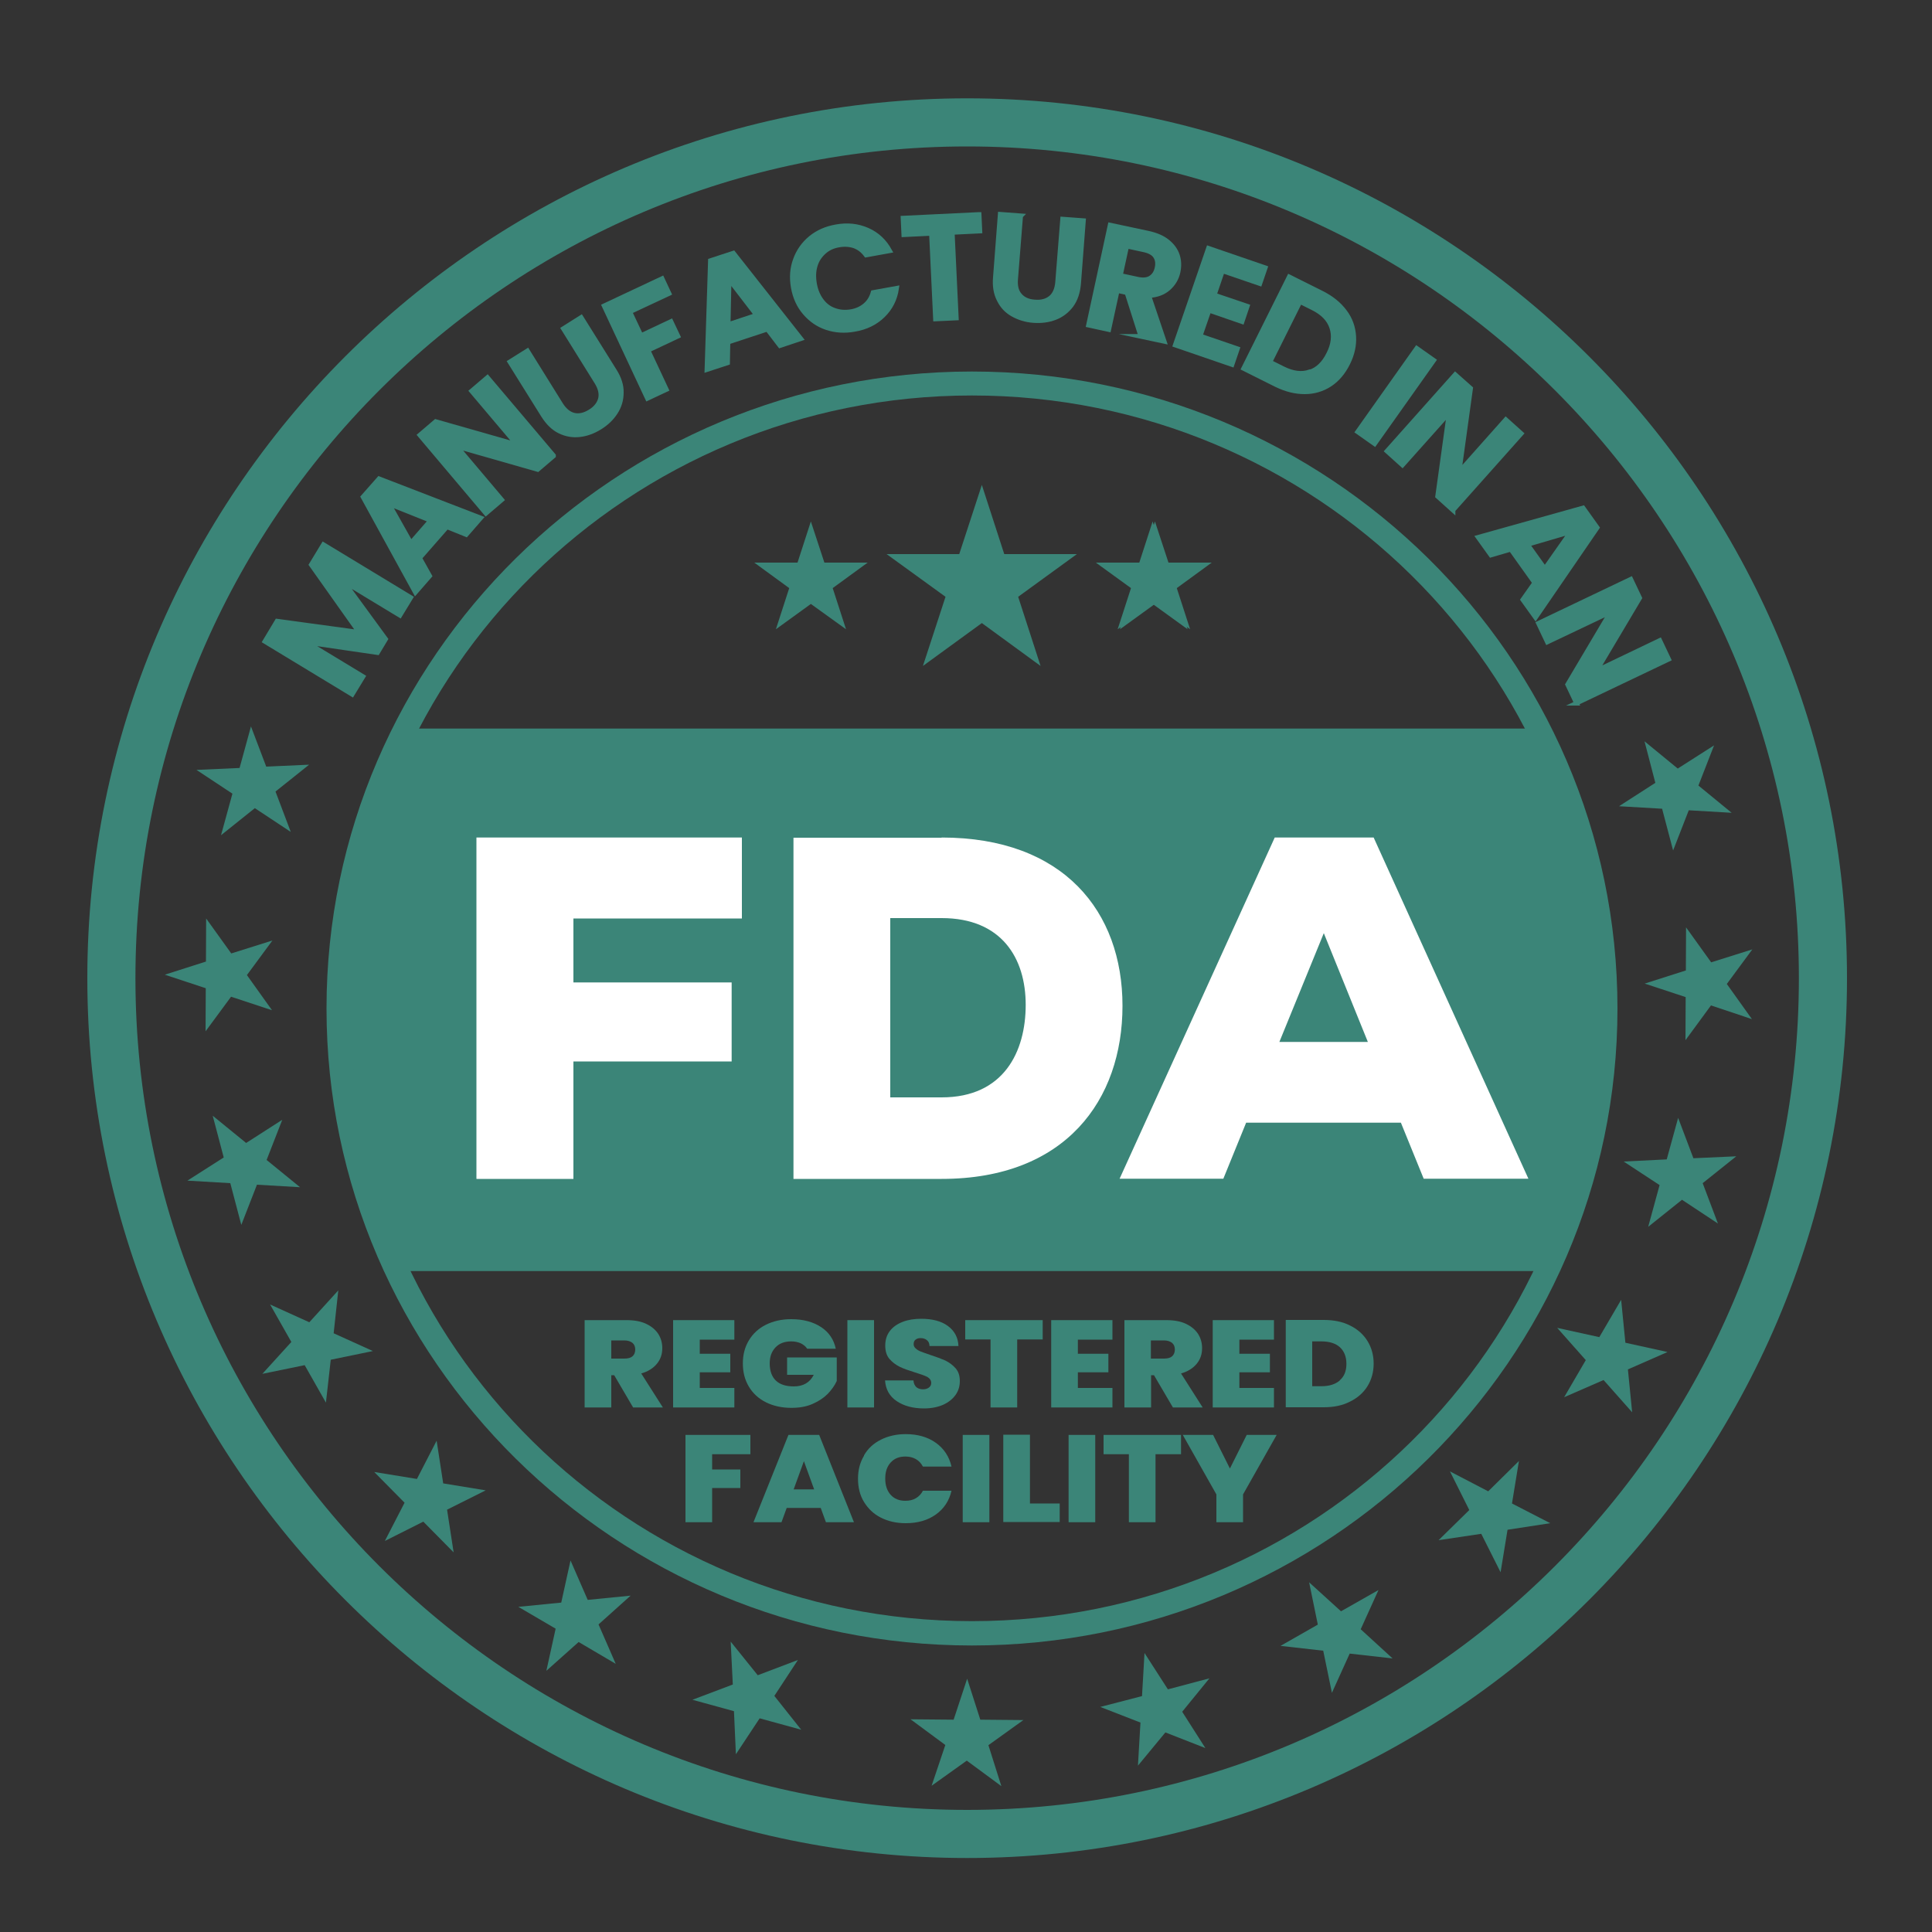 <svg viewBox="0 0 100 100" version="1.1" xmlns="http://www.w3.org/2000/svg" data-name="图层_1" id="_图层_1">
  
  <rect x="0" y="0" width="100" height="100" fill="#333333" stroke="none"/>
  
  <defs>
    <style>
      .st0 {
        fill: #fff;
      }

      .st1, .st2 {
        fill: #3b8578;
      }

      .st2 {
        stroke: #3b8578;
        stroke-miterlimit: 10;
        stroke-width: .24px;
      }
    </style>
  </defs>
  <g id="NSF">
    <g>
      <path d="M16.74,28.19l4.52,2.74-.56.92-2.94-1.78,2.2,3.01-.42.7-3.69-.54,2.94,1.78-.56.92-4.52-2.74.63-1.05,4.25.58-2.48-3.5.63-1.04Z" class="st2"></path>
      <path d="M23.13,27.27l-1.41,1.61.52.93-.74.85-2.71-4.94.83-.94,5.26,2.03-.75.86-.99-.4ZM22.3,26.94l-2.18-.87,1.15,2.04,1.02-1.17Z" class="st2"></path>
      <path d="M28.65,23.6l-.82.7-4.2-1.2,2.34,2.77-.82.7-3.42-4.05.82-.7,4.21,1.2-2.35-2.78.82-.7,3.42,4.04Z" class="st2"></path>
      <path d="M27.3,18.16l1.73,2.78c.19.3.42.49.68.55.26.06.54,0,.83-.18.3-.18.47-.41.54-.67.06-.26,0-.54-.19-.85l-1.73-2.78.92-.58,1.73,2.77c.24.38.36.76.35,1.12,0,.37-.1.71-.3,1.02-.2.31-.47.57-.81.78-.34.21-.69.34-1.05.38-.36.04-.7-.02-1.03-.18-.33-.16-.61-.44-.85-.82l-1.73-2.77.91-.57Z" class="st2"></path>
      <path d="M34.27,14.42l.36.77-2.03.95.58,1.23,1.55-.73.36.76-1.55.73.95,2.03-.98.46-2.24-4.79,3-1.41Z" class="st2"></path>
      <path d="M39.71,17.04l-2.03.67-.02,1.07-1.07.35.18-5.64,1.19-.39,3.49,4.43-1.08.36-.65-.85ZM39.17,16.32l-1.43-1.86-.05,2.34,1.48-.49Z" class="st2"></path>
      <path d="M41.17,13.44c.16-.45.43-.82.79-1.12.37-.3.8-.49,1.31-.58.59-.11,1.13-.05,1.63.17s.88.58,1.15,1.07l-1.22.22c-.17-.23-.37-.38-.61-.47-.24-.08-.51-.1-.79-.05-.31.05-.57.17-.78.36-.21.19-.37.42-.45.7-.09.28-.1.6-.04.95.06.34.18.63.36.87.18.24.4.41.67.5.27.1.55.12.86.07.29-.05.53-.16.73-.33.2-.17.33-.38.41-.66l1.22-.22c-.08.56-.32,1.03-.71,1.41-.39.38-.88.62-1.48.72-.5.09-.98.06-1.43-.09-.45-.15-.82-.41-1.13-.77-.31-.36-.51-.8-.6-1.31s-.06-.99.11-1.44Z" class="st2"></path>
      <path d="M50.68,11.1l.04.86-1.43.07.21,4.43-1.08.05-.21-4.43-1.43.07-.04-.86,3.93-.19Z" class="st2"></path>
      <path d="M52.83,11.18l-.26,3.27c-.03.36.04.64.22.84.17.2.43.32.77.34.35.03.62-.05.83-.22.2-.17.32-.44.35-.8l.26-3.27,1.08.08-.25,3.26c-.04.45-.16.82-.38,1.12-.22.29-.5.51-.84.64-.34.13-.71.18-1.12.15-.4-.03-.75-.14-1.07-.32s-.55-.43-.71-.76c-.17-.33-.23-.71-.19-1.16l.25-3.26,1.07.08Z" class="st2"></path>
      <path d="M59.05,17.41l-.72-2.26-.5-.11-.44,2.02-1.05-.23,1.12-5.18,1.97.42c.41.09.74.23.99.43.25.2.43.44.52.71.09.27.1.55.04.85-.07.34-.24.63-.5.86s-.6.36-1.02.38l.8,2.37-1.22-.26ZM58,14.26l.88.19c.28.06.51.04.68-.07.17-.11.28-.28.33-.52.05-.24.02-.43-.09-.6-.11-.16-.31-.27-.6-.33l-.88-.19-.33,1.52Z" class="st2"></path>
      <path d="M63.28,14.01l-.43,1.26,1.71.58-.27.8-1.71-.59-.46,1.33,1.93.66-.28.82-2.94-1.01,1.72-5.01,2.94,1.01-.28.82-1.93-.66Z" class="st2"></path>
      <path d="M69.6,16.13c.29.38.44.81.47,1.27.03.46-.07.93-.31,1.41-.24.48-.55.84-.93,1.09-.39.25-.82.38-1.3.38-.48,0-.97-.12-1.48-.37l-1.68-.84,2.36-4.74,1.68.84c.5.25.9.57,1.19.96ZM67.79,19.26c.41-.13.74-.45.98-.94.25-.49.3-.95.16-1.37-.14-.42-.46-.75-.96-1l-.68-.34-1.56,3.13.68.34c.5.25.96.31,1.37.17Z" class="st2"></path>
      <path d="M74.21,18.65l-3.06,4.32-.88-.62,3.06-4.32.88.62Z" class="st2"></path>
      <path d="M75.21,26.41l-.8-.72.6-4.33-2.42,2.71-.8-.72,3.53-3.96.8.71-.6,4.34,2.42-2.72.8.72-3.53,3.96Z" class="st2"></path>
      <path d="M79.44,30.17l-1.24-1.74-1.03.3-.66-.92,5.43-1.52.73,1.02-3.19,4.65-.66-.92.62-.88ZM79.96,29.44l1.35-1.92-2.25.66.9,1.26Z" class="st2"></path>
      <path d="M81.6,36.4l-.46-.97,2.23-3.76-3.28,1.56-.46-.97,4.78-2.28.46.97-2.24,3.77,3.28-1.57.46.97-4.78,2.28Z" class="st2"></path>
    </g>
    <g>
      <path d="M75.4,65.79h4.46c.29-.6.57-1.21.82-1.84,1.56-3.77,2.42-7.89,2.42-12.2,0-4.32-.86-8.43-2.42-12.2-.25-.62-.53-1.24-.82-1.84H20.57c-.3.6-.57,1.22-.83,1.84-1.56,3.77-2.41,7.89-2.41,12.2s.86,8.43,2.41,12.2c.26.63.53,1.24.83,1.84h54.83ZM73.23,37.71" class="st1"></path>
      <g>
        <path d="M24.66,61.01v-17.66h13.74v4.19h-8.72v3.31h8.19v4.09h-8.19v6.08h-5.01Z" class="st0"></path>
        <path d="M48.74,43.35c6.32,0,9.36,3.84,9.36,8.71s-2.94,8.96-9.36,8.96h-7.67v-17.66h7.67ZM46.08,56.8h2.66c3.22,0,4.35-2.37,4.35-4.79s-1.25-4.49-4.35-4.49h-2.66v9.29Z" class="st0"></path>
        <path d="M72.51,58.11h-8.01l-1.18,2.9h-5.37l8.03-17.66h5.12l8.01,17.66h-5.42l-1.18-2.9ZM68.52,48.3l-2.3,5.63h4.58l-2.28-5.63Z" class="st0"></path>
      </g>
      <g>
        <path d="M32.77,72.85l-.98-1.67h-.15v1.67h-1.38v-4.52h2.17c.4,0,.74.06,1.01.19.28.13.48.3.63.52.14.22.21.47.21.74,0,.31-.09.58-.28.81s-.46.4-.81.5l1.12,1.76h-1.54ZM31.64,70.32h.68c.19,0,.33-.04.42-.12.09-.08.14-.2.14-.35,0-.15-.05-.26-.14-.34-.1-.08-.24-.13-.42-.13h-.68v.94Z" class="st1"></path>
        <path d="M36.22,69.33v.74h1.58v.96h-1.58v.81h1.79v1.01h-3.17v-4.52h3.17v1.01h-1.79Z" class="st1"></path>
        <path d="M41.78,69.81c-.08-.12-.19-.21-.33-.28-.14-.06-.3-.1-.49-.1-.35,0-.62.1-.82.31s-.3.48-.3.83c0,.39.11.69.32.89.21.2.52.3.93.3.48,0,.83-.2,1.03-.6h-1.38v-.9h2.57v1.22c-.11.24-.27.46-.47.67-.21.21-.47.38-.79.52s-.68.2-1.09.2c-.5,0-.94-.1-1.32-.29s-.68-.47-.88-.81c-.21-.35-.31-.75-.31-1.2s.1-.84.31-1.19c.21-.35.5-.62.88-.81.38-.19.82-.29,1.31-.29.62,0,1.14.14,1.55.41.41.27.66.65.76,1.12h-1.48Z" class="st1"></path>
        <path d="M45.24,68.33v4.52h-1.38v-4.52h1.38Z" class="st1"></path>
        <path d="M46.41,72.52c-.37-.25-.57-.61-.6-1.07h1.47c.01.16.07.27.15.35.09.07.2.11.34.11.13,0,.23-.03.31-.09.08-.06.12-.14.12-.24,0-.13-.07-.23-.2-.31-.14-.07-.36-.15-.66-.24-.32-.1-.58-.19-.78-.29s-.37-.23-.52-.4-.22-.41-.22-.7.08-.54.24-.75c.16-.21.38-.36.66-.47s.6-.16.96-.16c.58,0,1.04.12,1.38.37.34.25.53.59.55,1.04h-1.5c0-.14-.05-.24-.14-.31-.09-.07-.2-.1-.33-.1-.1,0-.19.03-.25.08-.07.05-.1.13-.1.24,0,.08.04.16.11.22.07.06.16.12.27.16.11.04.27.1.48.17.31.1.57.2.78.29.2.1.38.23.53.4.15.17.22.39.22.66s-.07.51-.22.72-.36.38-.64.51c-.28.12-.61.19-.99.19-.58,0-1.05-.13-1.42-.38Z" class="st1"></path>
        <path d="M53.97,68.33v1h-1.32v3.52h-1.38v-3.52h-1.31v-1h4Z" class="st1"></path>
        <path d="M55.79,69.33v.74h1.58v.96h-1.58v.81h1.79v1.01h-3.17v-4.52h3.17v1.01h-1.79Z" class="st1"></path>
        <path d="M60.71,72.85l-.98-1.67h-.15v1.67h-1.38v-4.52h2.17c.4,0,.74.06,1.01.19.28.13.48.3.63.52.14.22.21.47.21.74,0,.31-.09.58-.28.81s-.46.4-.81.5l1.12,1.76h-1.54ZM59.57,70.32h.68c.19,0,.33-.04.42-.12.09-.08.14-.2.14-.35,0-.15-.05-.26-.14-.34-.1-.08-.24-.13-.42-.13h-.68v.94Z" class="st1"></path>
        <path d="M64.15,69.33v.74h1.58v.96h-1.58v.81h1.79v1.01h-3.17v-4.52h3.17v1.01h-1.79Z" class="st1"></path>
        <path d="M69.88,68.61c.39.19.69.46.9.8.21.34.32.73.32,1.17s-.11.83-.32,1.17c-.21.34-.52.61-.91.8-.39.2-.84.29-1.36.29h-1.96v-4.52h1.96c.52,0,.98.09,1.37.29ZM69.35,71.44c.23-.2.34-.48.34-.85s-.12-.66-.34-.86-.55-.3-.95-.3h-.48v2.32h.48c.4,0,.72-.1.95-.3Z" class="st1"></path>
        <path d="M38.84,74.27v1h-1.98v.79h1.46v.96h-1.46v1.77h-1.38v-4.52h3.36Z" class="st1"></path>
        <path d="M42.48,78.05h-1.76l-.27.74h-1.45l1.81-4.52h1.59l1.8,4.52h-1.45l-.27-.74ZM42.14,77.09l-.53-1.46-.53,1.46h1.06Z" class="st1"></path>
        <path d="M44.72,75.33c.2-.35.49-.62.87-.81.37-.19.81-.29,1.29-.29.62,0,1.14.15,1.56.45.42.3.69.71.81,1.23h-1.48c-.09-.17-.21-.3-.37-.39-.16-.09-.34-.13-.54-.13-.32,0-.57.1-.76.31s-.28.48-.28.83.09.63.28.84c.19.21.44.31.76.31.21,0,.39-.04.54-.13.16-.09.28-.22.37-.39h1.48c-.12.52-.39.93-.81,1.23-.42.3-.94.45-1.56.45-.49,0-.92-.1-1.29-.29-.38-.19-.66-.47-.87-.81s-.31-.75-.31-1.2.1-.84.31-1.19Z" class="st1"></path>
        <path d="M51.21,74.27v4.52h-1.38v-4.52h1.38Z" class="st1"></path>
        <path d="M53.31,77.82h1.54v.96h-2.92v-4.52h1.38v3.56Z" class="st1"></path>
        <path d="M56.69,74.27v4.52h-1.38v-4.52h1.38Z" class="st1"></path>
        <path d="M61.13,74.27v1h-1.32v3.52h-1.38v-3.52h-1.31v-1h4Z" class="st1"></path>
        <path d="M66.08,74.27l-1.74,3.08v1.44h-1.38v-1.44l-1.74-3.08h1.57l.87,1.74.87-1.74h1.55Z" class="st1"></path>
      </g>
      <g>
        <polygon points="50.82 25.1 51.98 28.68 55.74 28.68 52.7 30.89 53.86 34.47 50.82 32.25 47.77 34.47 48.94 30.89 45.89 28.68 49.65 28.68 50.82 25.1" class="st1"></polygon>
        <polygon points="41.97 26.99 42.67 29.12 44.91 29.12 43.1 30.44 43.79 32.57 41.97 31.26 40.16 32.57 40.85 30.44 39.04 29.12 41.28 29.12 41.97 26.99" class="st1"></polygon>
        <polygon points="59.66 26.99 60.35 29.12 62.6 29.12 60.78 30.44 61.47 32.57 59.66 31.26 57.85 32.57 58.54 30.44 56.72 29.12 58.97 29.12 59.66 26.99" class="st1"></polygon>
      </g>
      <path d="M50.31,85.17c-18.42,0-33.41-14.79-33.41-32.97S31.89,19.23,50.31,19.23s33.41,14.79,33.41,32.97-14.99,32.97-33.41,32.97ZM50.31,20.47c-17.74,0-32.17,14.23-32.17,31.72s14.43,31.72,32.17,31.72,32.17-14.23,32.17-31.72-14.43-31.72-32.17-31.72Z" class="st1"></path>
    </g>
    <polygon points="59.78 26.99 60.48 29.12 62.72 29.12 60.91 30.44 61.6 32.57 59.78 31.26 57.97 32.57 58.66 30.44 56.85 29.12 59.09 29.12 59.78 26.99" class="st1"></polygon>
    <g>
      <polygon points="50.06 86.89 50.74 89.01 52.97 89.03 51.16 90.33 51.83 92.45 50.04 91.13 48.22 92.43 48.93 90.32 47.13 88.99 49.36 89.01 50.06 86.89" class="st1"></polygon>
      <polygon points="59.24 85.56 60.45 87.44 62.6 86.87 61.19 88.6 62.39 90.48 60.32 89.67 58.9 91.39 59.03 89.16 56.95 88.35 59.11 87.79 59.24 85.56" class="st1"></polygon>
      <polygon points="67.76 81.9 69.41 83.4 71.35 82.3 70.43 84.33 72.08 85.84 69.86 85.59 68.94 87.62 68.49 85.44 66.28 85.19 68.21 84.09 67.76 81.9" class="st1"></polygon>
      <polygon points="75.05 76.16 77.03 77.19 78.62 75.62 78.26 77.82 80.24 78.84 78.03 79.18 77.67 81.38 76.67 79.39 74.46 79.72 76.05 78.16 75.05 76.16" class="st1"></polygon>
      <polygon points="80.6 68.73 82.78 69.21 83.91 67.28 84.13 69.5 86.31 69.98 84.26 70.88 84.48 73.1 83 71.43 80.96 72.32 82.08 70.4 80.6 68.73" class="st1"></polygon>
      <g>
        <polygon points="10.17 39.85 12.4 39.75 12.99 37.6 13.78 39.68 16 39.58 14.26 40.97 15.05 43.06 13.19 41.83 11.44 43.23 12.03 41.08 10.17 39.85" class="st1"></polygon>
        <polygon points="84.04 60.12 86.27 60.01 86.86 57.86 87.65 59.95 89.87 59.85 88.13 61.24 88.92 63.33 87.06 62.1 85.31 63.5 85.9 61.34 84.04 60.12" class="st1"></polygon>
      </g>
      <g>
        <polygon points="8.53 50.45 10.66 49.77 10.67 47.54 11.97 49.35 14.1 48.68 12.78 50.47 14.08 52.29 11.96 51.59 10.64 53.38 10.65 51.15 8.53 50.45" class="st1"></polygon>
        <polygon points="85.13 50.91 87.26 50.23 87.27 48 88.57 49.81 90.7 49.14 89.38 50.93 90.68 52.75 88.56 52.04 87.24 53.84 87.25 51.61 85.13 50.91" class="st1"></polygon>
      </g>
      <g>
        <polygon points="9.7 61.11 11.58 59.91 11.01 57.75 12.74 59.16 14.61 57.96 13.8 60.04 15.53 61.45 13.3 61.32 12.49 63.4 11.92 61.24 9.7 61.11" class="st1"></polygon>
        <polygon points="83.8 41.73 85.68 40.52 85.12 38.37 86.84 39.78 88.72 38.58 87.91 40.66 89.63 42.07 87.41 41.94 86.6 44.02 86.03 41.86 83.8 41.73" class="st1"></polygon>
      </g>
      <polygon points="13.58 71.11 15.08 69.46 13.98 67.52 16.01 68.44 17.51 66.79 17.27 69.01 19.3 69.93 17.12 70.38 16.87 72.6 15.77 70.66 13.58 71.11" class="st1"></polygon>
      <polygon points="19.92 79.76 20.94 77.78 19.37 76.19 21.58 76.55 22.6 74.57 22.94 76.78 25.14 77.14 23.14 78.14 23.48 80.35 21.91 78.76 19.92 79.76" class="st1"></polygon>
      <polygon points="28.28 86.48 28.76 84.3 26.83 83.17 29.05 82.95 29.53 80.77 30.42 82.81 32.64 82.59 30.98 84.08 31.87 86.12 29.95 84.99 28.28 86.48" class="st1"></polygon>
      <polygon points="38.09 90.8 37.99 88.57 35.84 87.98 37.93 87.19 37.82 84.97 39.22 86.71 41.3 85.92 40.08 87.78 41.47 89.53 39.32 88.94 38.09 90.8" class="st1"></polygon>
    </g>
    <path d="M50.06,96.17c-25.11,0-45.54-20.43-45.54-45.54S24.95,5.09,50.06,5.09s45.54,20.43,45.54,45.54-20.43,45.54-45.54,45.54ZM50.06,7.58C26.32,7.58,7.01,26.89,7.01,50.63s19.31,43.05,43.05,43.05,43.05-19.31,43.05-43.05S73.8,7.58,50.06,7.58Z" class="st1"></path>
  </g>
</svg>